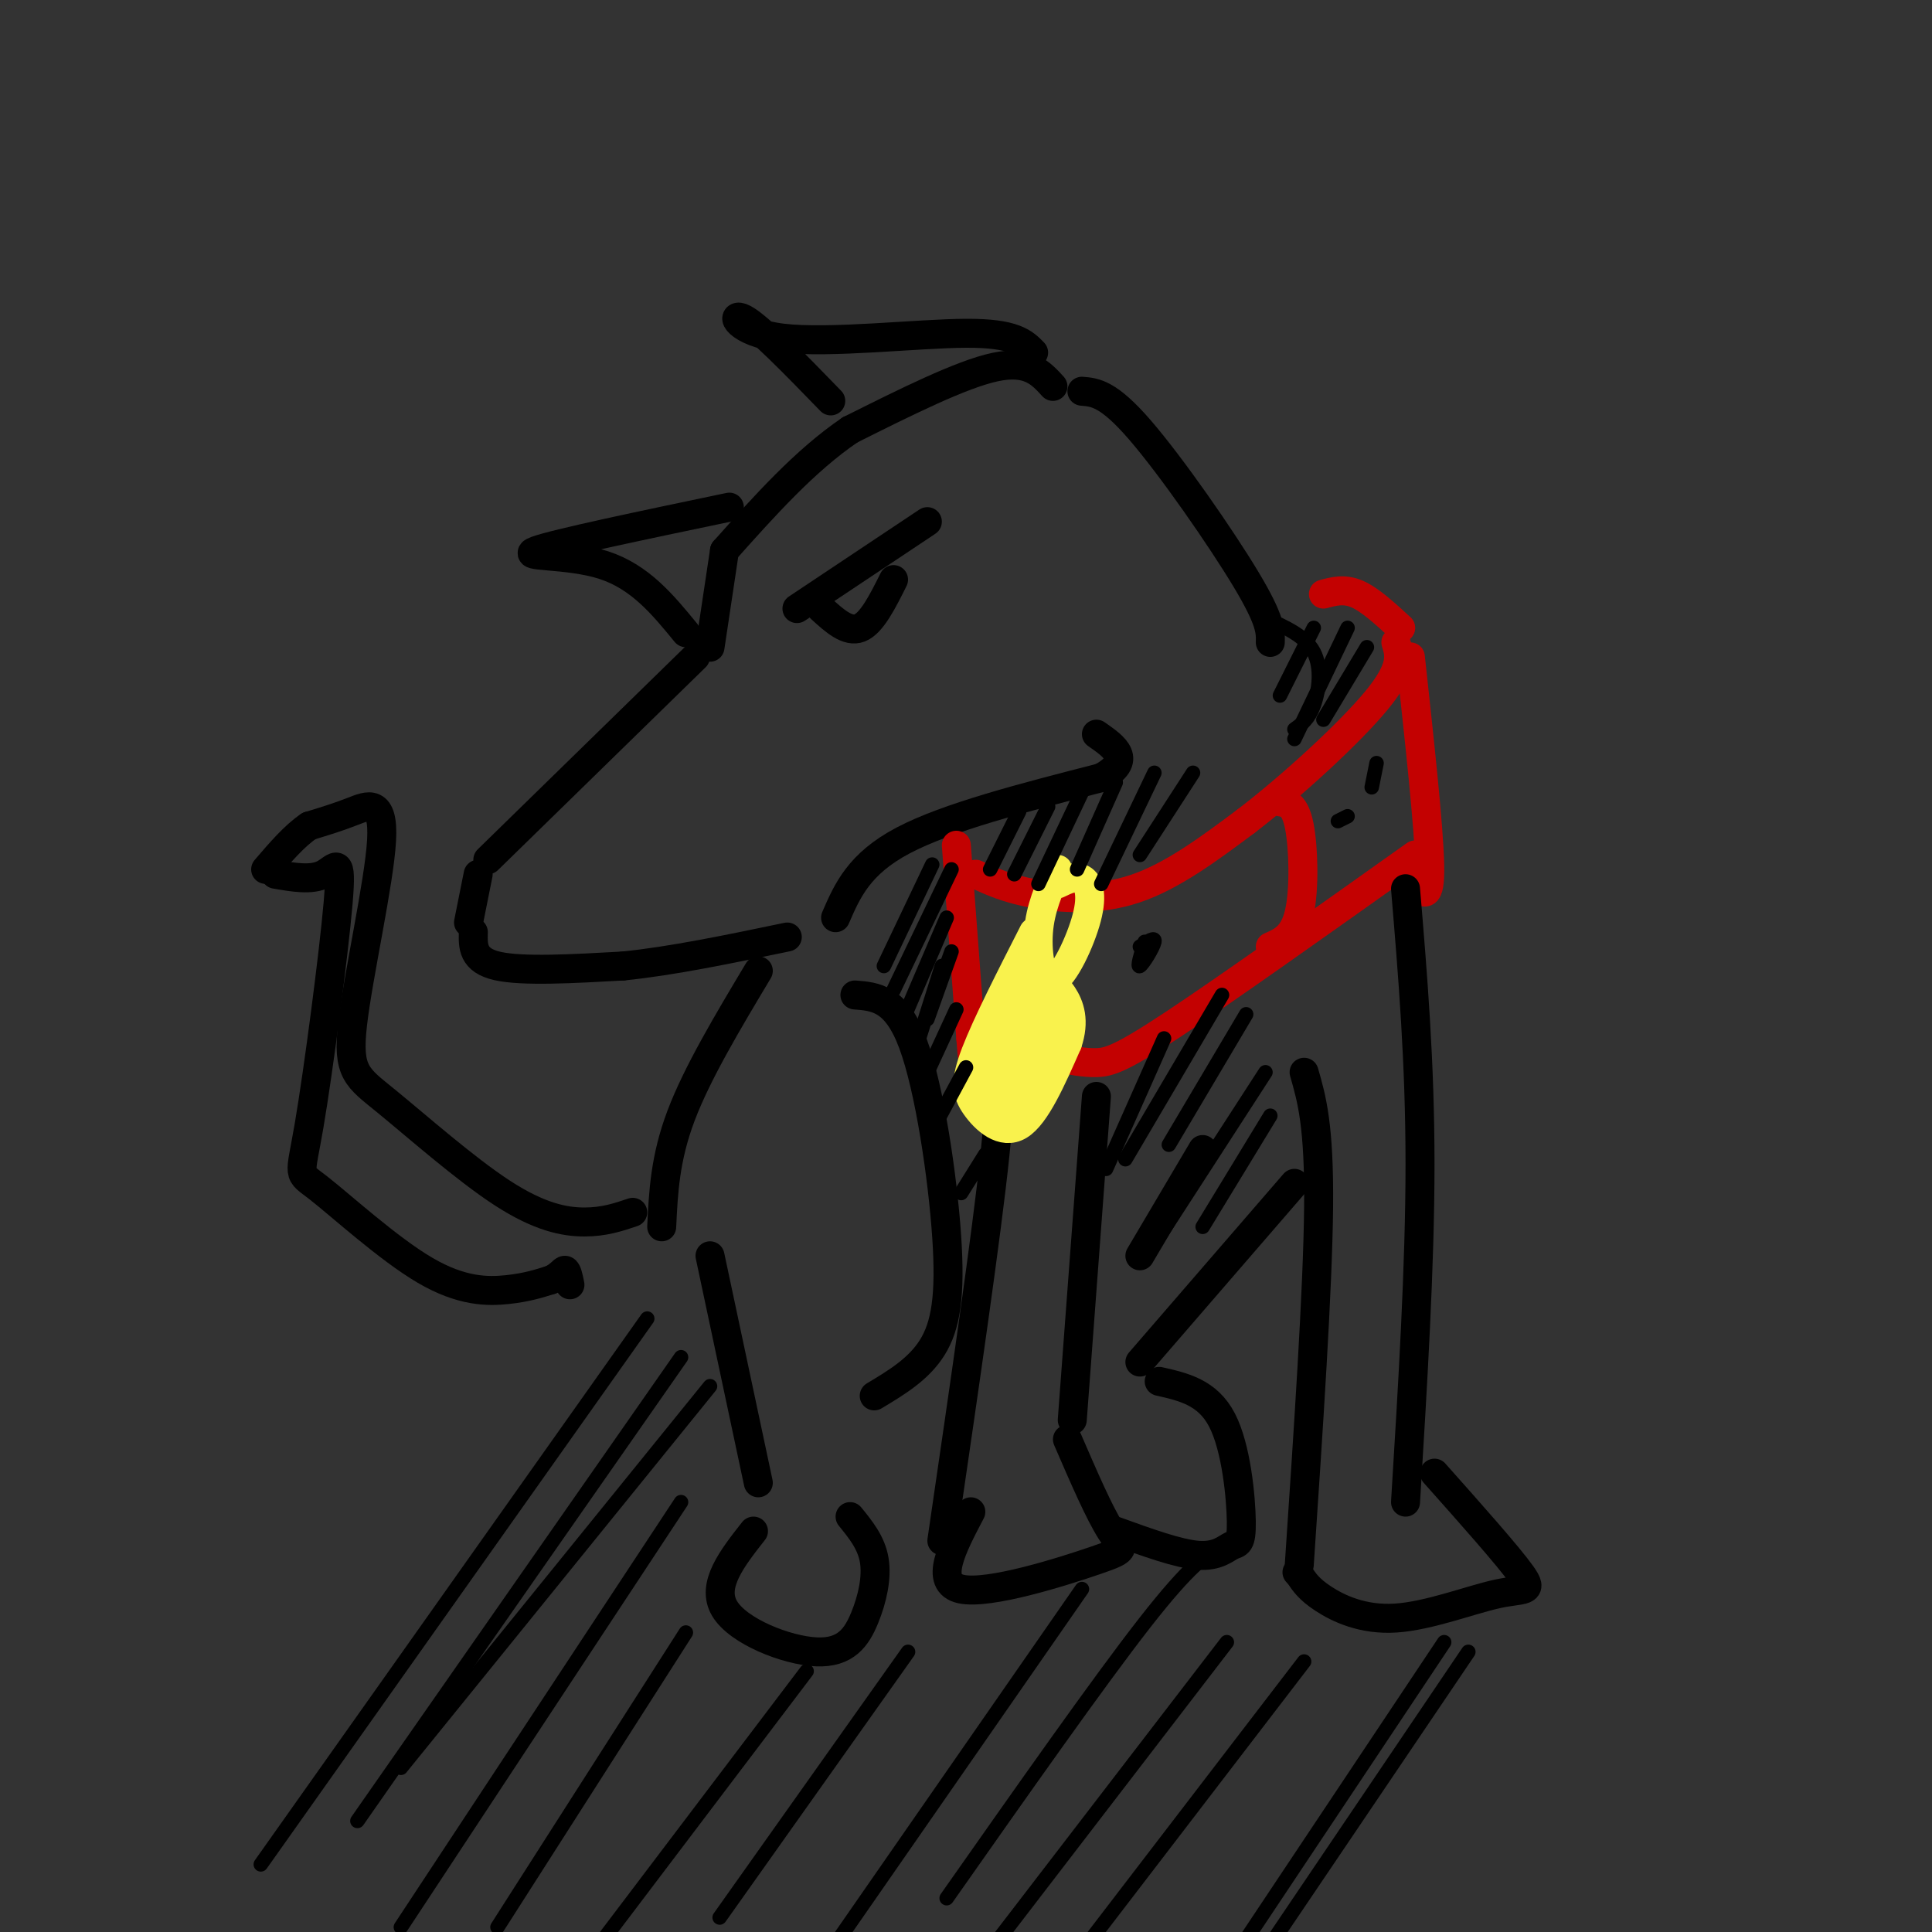 <svg viewBox='0 0 400 400' version='1.1' xmlns='http://www.w3.org/2000/svg' xmlns:xlink='http://www.w3.org/1999/xlink'><rect x="0" y="0" width="400" height="400" fill="#333333" stroke="none"/><g fill='none' stroke='rgb(0,0,0)' stroke-width='6' stroke-linecap='round' stroke-linejoin='round'><path d='M218,80c-2.500,-2.750 -5.000,-5.500 -12,-4c-7.000,1.500 -18.500,7.250 -30,13'/><path d='M176,89c-9.333,6.333 -17.667,15.667 -26,25'/><path d='M150,114c0.000,0.000 -3.000,20.000 -3,20'/><path d='M144,136c0.000,0.000 -43.000,42.000 -43,42'/><path d='M99,181c0.000,0.000 -2.000,10.000 -2,10'/><path d='M98,193c-0.083,2.917 -0.167,5.833 5,7c5.167,1.167 15.583,0.583 26,0'/><path d='M129,200c10.000,-1.000 22.000,-3.500 34,-6'/><path d='M173,190c2.417,-5.583 4.833,-11.167 14,-16c9.167,-4.833 25.083,-8.917 41,-13'/><path d='M228,161c6.667,-3.667 2.833,-6.333 -1,-9'/><path d='M165,126c0.000,0.000 27.000,-18.000 27,-18'/><path d='M170,126c2.750,2.500 5.500,5.000 8,4c2.500,-1.000 4.750,-5.500 7,-10'/><path d='M214,73c-1.964,-2.024 -3.929,-4.048 -14,-4c-10.071,0.048 -28.250,2.167 -38,1c-9.750,-1.167 -11.071,-5.619 -8,-4c3.071,1.619 10.536,9.310 18,17'/><path d='M151,105c-18.067,3.778 -36.133,7.556 -40,9c-3.867,1.444 6.467,0.556 14,3c7.533,2.444 12.267,8.222 17,14'/></g>
<g fill='none' stroke='rgb(195,1,1)' stroke-width='6' stroke-linecap='round' stroke-linejoin='round'><path d='M198,175c0.000,0.000 3.000,40.000 3,40'/><path d='M201,215c0.500,6.500 0.250,2.750 0,-1'/><path d='M202,181c3.244,1.489 6.489,2.978 12,4c5.511,1.022 13.289,1.578 21,-1c7.711,-2.578 15.356,-8.289 23,-14'/><path d='M258,170c9.400,-7.200 21.400,-18.200 27,-25c5.600,-6.800 4.800,-9.400 4,-12'/><path d='M290,130c-3.167,-2.917 -6.333,-5.833 -9,-7c-2.667,-1.167 -4.833,-0.583 -7,0'/><path d='M292,136c1.917,17.583 3.833,35.167 4,43c0.167,7.833 -1.417,5.917 -3,4'/><path d='M293,177c-19.511,13.867 -39.022,27.733 -50,35c-10.978,7.267 -13.422,7.933 -16,8c-2.578,0.067 -5.289,-0.467 -8,-1'/><path d='M219,219c-2.622,-0.111 -5.178,0.111 -7,-1c-1.822,-1.111 -2.911,-3.556 -4,-6'/><path d='M265,166c1.556,0.267 3.111,0.533 4,5c0.889,4.467 1.111,13.133 0,18c-1.111,4.867 -3.556,5.933 -6,7'/></g>
<g fill='none' stroke='rgb(0,0,0)' stroke-width='6' stroke-linecap='round' stroke-linejoin='round'><path d='M291,184c1.500,17.917 3.000,35.833 3,57c0.000,21.167 -1.500,45.583 -3,70'/><path d='M297,305c7.649,8.598 15.298,17.196 18,21c2.702,3.804 0.456,2.813 -5,4c-5.456,1.187 -14.123,4.550 -21,5c-6.877,0.450 -11.965,-2.014 -15,-4c-3.035,-1.986 -4.018,-3.493 -5,-5'/><path d='M269,326c-0.833,-0.833 -0.417,-0.417 0,0'/><path d='M269,324c1.917,-28.500 3.833,-57.000 4,-74c0.167,-17.000 -1.417,-22.500 -3,-28'/><path d='M205,222c1.333,0.417 2.667,0.833 1,17c-1.667,16.167 -6.333,48.083 -11,80'/><path d='M227,227c0.000,0.000 -5.000,67.000 -5,67'/><path d='M221,298c3.298,7.625 6.595,15.250 9,19c2.405,3.750 3.917,3.625 -3,6c-6.917,2.375 -22.262,7.250 -28,6c-5.738,-1.250 -1.869,-8.625 2,-16'/><path d='M157,201c-6.333,10.583 -12.667,21.167 -16,30c-3.333,8.833 -3.667,15.917 -4,23'/><path d='M177,206c4.262,0.327 8.524,0.655 12,10c3.476,9.345 6.167,27.708 7,40c0.833,12.292 -0.190,18.512 -3,23c-2.810,4.488 -7.405,7.244 -12,10'/><path d='M147,260c0.000,0.000 10.000,47.000 10,47'/><path d='M156,317c-4.408,5.612 -8.817,11.225 -6,16c2.817,4.775 12.858,8.713 19,9c6.142,0.287 8.384,-3.077 10,-7c1.616,-3.923 2.604,-8.407 2,-12c-0.604,-3.593 -2.802,-6.297 -5,-9'/><path d='M131,251c-2.957,0.999 -5.914,1.999 -10,2c-4.086,0.001 -9.300,-0.996 -17,-6c-7.700,-5.004 -17.887,-14.015 -24,-19c-6.113,-4.985 -8.154,-5.944 -7,-16c1.154,-10.056 5.503,-29.207 6,-38c0.497,-8.793 -2.858,-7.226 -6,-6c-3.142,1.226 -6.071,2.113 -9,3'/><path d='M64,171c-3.000,2.000 -6.000,5.500 -9,9'/><path d='M57,181c3.728,0.645 7.455,1.290 10,0c2.545,-1.290 3.907,-4.516 3,6c-0.907,10.516 -4.083,34.774 -6,46c-1.917,11.226 -2.576,9.422 2,13c4.576,3.578 14.386,12.540 22,17c7.614,4.460 13.033,4.417 17,4c3.967,-0.417 6.484,-1.209 9,-2'/><path d='M114,265c2.022,-0.889 2.578,-2.111 3,-2c0.422,0.111 0.711,1.556 1,3'/><path d='M224,81c2.733,0.222 5.467,0.444 12,8c6.533,7.556 16.867,22.444 22,31c5.133,8.556 5.067,10.778 5,13'/><path d='M240,286c5.010,1.131 10.019,2.262 13,8c2.981,5.738 3.933,16.085 4,21c0.067,4.915 -0.751,4.400 -2,5c-1.249,0.600 -2.928,2.314 -7,2c-4.072,-0.314 -10.536,-2.657 -17,-5'/><path d='M236,282c0.000,0.000 32.000,-37.000 32,-37'/><path d='M249,238c0.000,0.000 -13.000,22.000 -13,22'/></g>
<g fill='none' stroke='rgb(249,242,77)' stroke-width='6' stroke-linecap='round' stroke-linejoin='round'><path d='M219,180c-1.818,4.033 -3.636,8.067 -4,13c-0.364,4.933 0.727,10.766 3,10c2.273,-0.766 5.727,-8.129 7,-13c1.273,-4.871 0.364,-7.249 -1,-8c-1.364,-0.751 -3.182,0.124 -5,1'/><path d='M214,193c-4.863,9.542 -9.726,19.083 -12,25c-2.274,5.917 -1.958,8.208 0,11c1.958,2.792 5.560,6.083 9,4c3.440,-2.083 6.720,-9.542 10,-17'/><path d='M221,216c1.571,-4.635 0.500,-7.722 -1,-10c-1.500,-2.278 -3.427,-3.747 -6,-2c-2.573,1.747 -5.790,6.709 -7,11c-1.210,4.291 -0.413,7.912 1,10c1.413,2.088 3.440,2.642 6,0c2.560,-2.642 5.651,-8.481 6,-13c0.349,-4.519 -2.043,-7.720 -4,-8c-1.957,-0.280 -3.478,2.360 -5,5'/><path d='M211,209c-1.633,3.535 -3.216,9.872 -2,13c1.216,3.128 5.230,3.048 7,0c1.770,-3.048 1.296,-9.064 1,-13c-0.296,-3.936 -0.415,-5.792 -3,-2c-2.585,3.792 -7.635,13.232 -8,17c-0.365,3.768 3.954,1.866 7,-2c3.046,-3.866 4.820,-9.695 4,-12c-0.820,-2.305 -4.234,-1.087 -7,2c-2.766,3.087 -4.883,8.044 -7,13'/><path d='M203,225c-0.714,3.382 1.001,5.335 2,6c0.999,0.665 1.282,0.040 3,-2c1.718,-2.040 4.873,-5.497 6,-9c1.127,-3.503 0.228,-7.053 -2,-7c-2.228,0.053 -5.785,3.710 -7,7c-1.215,3.290 -0.090,6.215 1,8c1.090,1.785 2.143,2.431 4,-1c1.857,-3.431 4.518,-10.940 4,-14c-0.518,-3.060 -4.217,-1.670 -6,2c-1.783,3.670 -1.652,9.620 -1,10c0.652,0.380 1.826,-4.810 3,-10'/><path d='M210,215c1.083,-2.369 2.292,-3.292 1,-3c-1.292,0.292 -5.083,1.798 -6,3c-0.917,1.202 1.042,2.101 3,3'/></g>
<g fill='none' stroke='rgb(0,0,0)' stroke-width='3' stroke-linecap='round' stroke-linejoin='round'><path d='M211,168c0.000,0.000 -6.000,12.000 -6,12'/><path d='M217,167c0.000,0.000 -7.000,14.000 -7,14'/><path d='M224,164c0.000,0.000 -9.000,19.000 -9,19'/><path d='M231,162c0.000,0.000 -8.000,18.000 -8,18'/><path d='M239,160c0.000,0.000 -11.000,23.000 -11,23'/><path d='M247,160c0.000,0.000 -11.000,17.000 -11,17'/><path d='M193,179c0.000,0.000 -10.000,21.000 -10,21'/><path d='M197,180c0.000,0.000 -12.000,25.000 -12,25'/><path d='M196,190c0.000,0.000 -9.000,21.000 -9,21'/><path d='M195,200c0.000,0.000 -6.000,19.000 -6,19'/><path d='M241,215c0.000,0.000 -12.000,27.000 -12,27'/><path d='M253,206c0.000,0.000 -20.000,34.000 -20,34'/><path d='M258,210c0.000,0.000 -16.000,27.000 -16,27'/><path d='M262,222c0.000,0.000 -22.000,34.000 -22,34'/><path d='M263,231c0.000,0.000 -14.000,23.000 -14,23'/><path d='M204,239c0.000,0.000 -5.000,8.000 -5,8'/><path d='M200,221c0.000,0.000 -7.000,13.000 -7,13'/><path d='M198,209c0.000,0.000 -6.000,13.000 -6,13'/><path d='M197,197c0.000,0.000 -5.000,14.000 -5,14'/><path d='M147,287c0.000,0.000 -64.000,79.000 -64,79'/><path d='M141,281c0.000,0.000 -67.000,96.000 -67,96'/><path d='M134,273c0.000,0.000 -80.000,113.000 -80,113'/><path d='M141,311c0.000,0.000 -58.000,88.000 -58,88'/><path d='M142,338c0.000,0.000 -39.000,61.000 -39,61'/><path d='M167,346c0.000,0.000 -50.000,66.000 -50,66'/><path d='M188,342c0.000,0.000 -39.000,55.000 -39,55'/><path d='M224,329c0.000,0.000 -50.000,72.000 -50,72'/><path d='M253,320c-3.250,1.917 -6.500,3.833 -16,16c-9.500,12.167 -25.250,34.583 -41,57'/><path d='M254,340c0.000,0.000 -53.000,69.000 -53,69'/><path d='M270,344c0.000,0.000 -46.000,60.000 -46,60'/><path d='M299,340c0.000,0.000 -42.000,63.000 -42,63'/><path d='M304,342c0.000,0.000 -48.000,71.000 -48,71'/><path d='M236,196c1.622,-1.089 3.244,-2.178 3,-1c-0.244,1.178 -2.356,4.622 -3,5c-0.644,0.378 0.178,-2.311 1,-5'/><path d='M279,169c0.000,0.000 -2.000,1.000 -2,1'/><path d='M285,158c0.000,0.000 -1.000,5.000 -1,5'/><path d='M272,130c0.000,0.000 -7.000,14.000 -7,14'/><path d='M279,130c0.000,0.000 -11.000,23.000 -11,23'/><path d='M283,134c0.000,0.000 -9.000,15.000 -9,15'/><path d='M262,128c4.133,1.844 8.267,3.689 10,7c1.733,3.311 1.067,8.089 0,11c-1.067,2.911 -2.533,3.956 -4,5'/></g>
</svg>